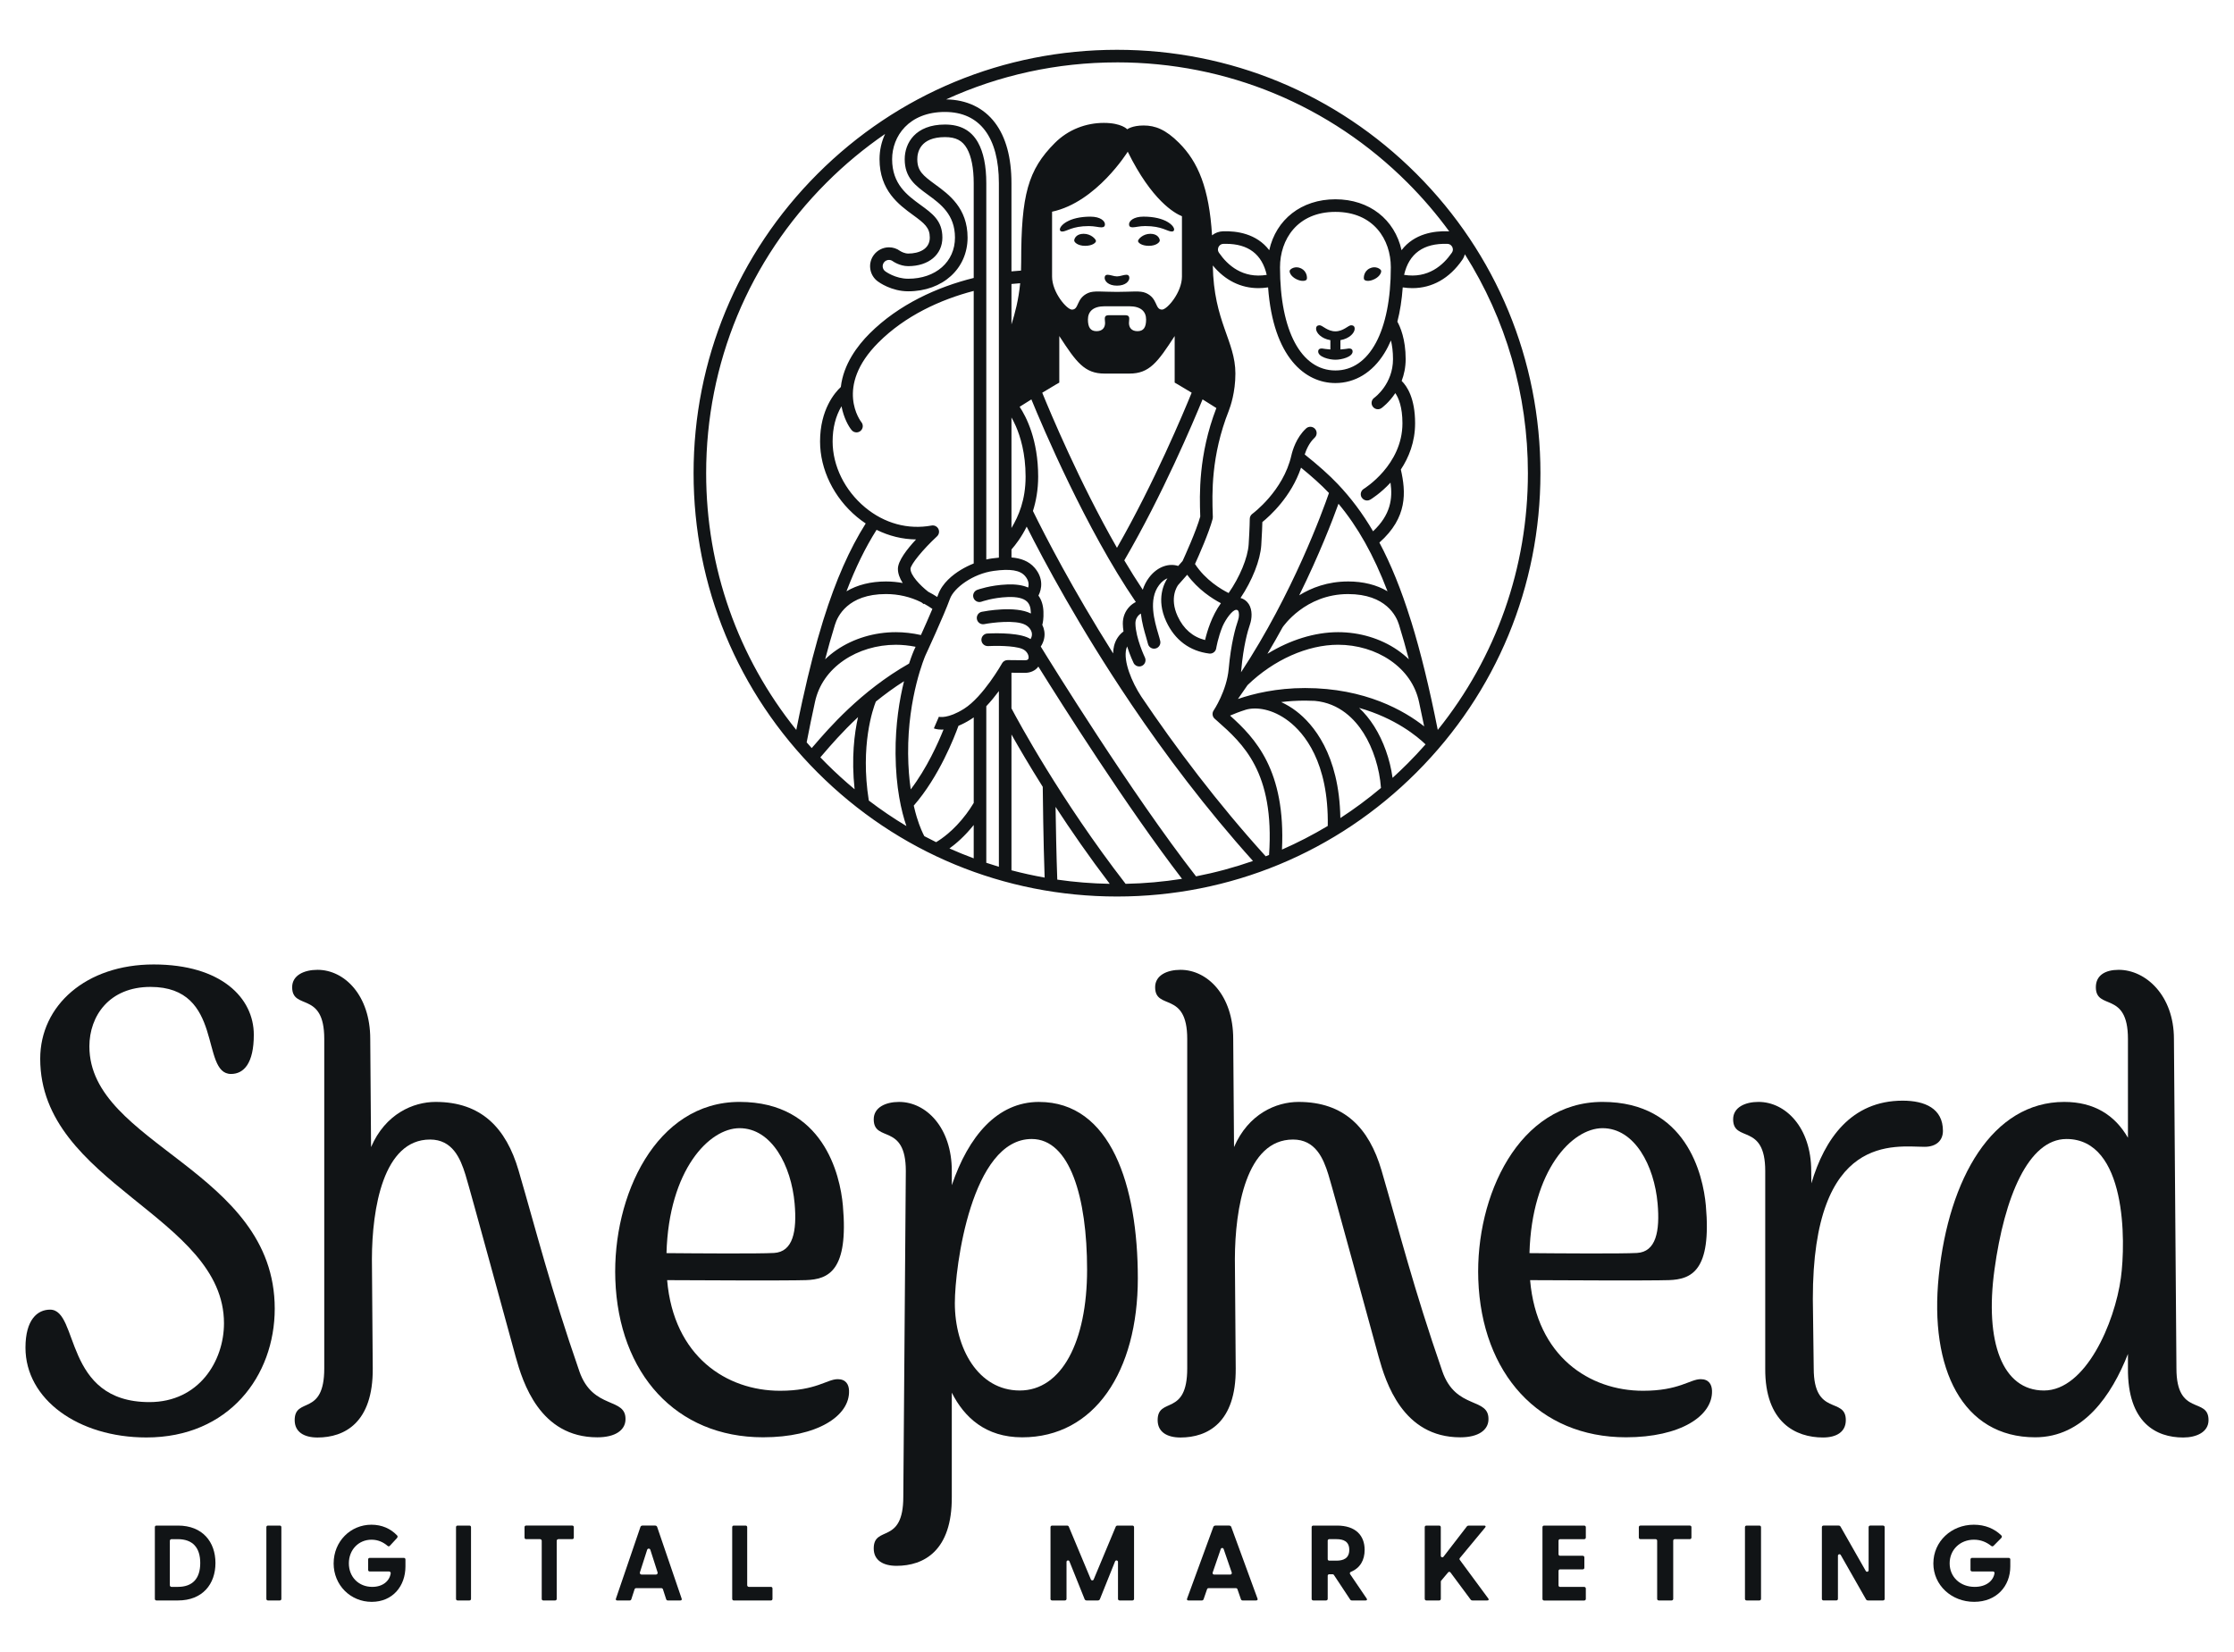 <?xml version="1.0" encoding="UTF-8"?><svg id="Artwork" xmlns="http://www.w3.org/2000/svg" viewBox="0 0 1420 1050"><defs><style>.cls-1{fill:#111416;stroke-width:0px;}</style></defs><path class="cls-1" d="M56.81,665.28c0-19.42,12.64-37.87,38.86-37.87,47.14,0,31.43,55.34,51.18,55.34,8.25,0,14.48-6.93,14.48-24.92,0-23.36-20.65-44.69-63.65-44.69s-72.12,26.07-72.12,59.93c0,79.56,116.81,100.12,116.81,168.18,0,24.04-15.91,50.11-47.4,50.11-54.93,0-44.54-58.78-63.15-58.78-8.05,0-15.63,6.38-15.63,24.16,0,32.82,33.51,57.1,76.88,57.1,52.43,0,81.56-39.16,81.56-81.89,0-88.03-117.81-104.2-117.81-166.66Z"/><path class="cls-1" d="M368.25,871.75c-18.41-53.16-27.12-88.21-38.61-127.58-7.95-27.24-23.86-43.64-52.75-43.64-14.28,0-31.93,7.61-41.03,28.71l-.52-68.77c0-27.62-16.31-43.92-33.52-43.92-8.45,0-16.11,3.43-16.11,11.04,0,15.07,20.4,1.97,20.4,32.88v209.48c0,30.91-18.8,17.81-18.8,32.88,0,7.61,6.06,11.04,14.51,11.04,17.21,0,35.36-9.42,35.11-43.92l-.53-69.53c.08-32.18,7.21-75.98,36.96-75.98,14.17,0,19.25,11.81,22.5,22.38,3.25,10.57,27.37,99.34,31.9,115.68,4.53,16.34,15.38,51.25,51.9,51.25,11.85,0,17.57-4.8,17.91-10.89.84-15.05-20.66-6.1-29.32-31.1Z"/><path class="cls-1" d="M532.47,876.79c-6.8,0-13.63,7.37-36.63,7.37-33.98,0-67.62-21.75-71.79-70.33,12.89.07,75.96.4,88.18-.01,14.48-.49,27.22-5.99,23.53-47.42-1.74-19.52-12.4-65.88-65.68-65.88s-80.83,59.91-78.96,112.91c2.11,59.88,38.62,100.3,93.9,100.3,34.49,0,55.22-13.56,54.66-29.64-.14-3.93-2-7.31-7.22-7.31ZM470.05,717.22c20.52,0,32.9,23.89,35.03,47.82,1.58,17.76-1.02,30.85-13.14,31.51-10.09.55-49.48.27-68.3.1,1.48-52.97,27.2-79.43,46.41-79.43Z"/><path class="cls-1" d="M916.78,871.75c-18.41-53.16-27.12-88.21-38.61-127.58-7.95-27.24-23.86-43.64-52.75-43.64-14.28,0-31.93,7.61-41.03,28.71l-.52-68.77c0-27.62-16.31-43.92-33.52-43.92-8.45,0-16.11,3.43-16.11,11.04,0,15.07,20.4,1.97,20.4,32.88v209.48c0,30.91-18.8,17.81-18.8,32.88,0,7.61,6.06,11.04,14.51,11.04,17.21,0,35.36-9.42,35.11-43.92l-.53-69.53c.08-32.18,7.21-75.98,36.96-75.98,14.17,0,19.25,11.81,22.5,22.38s27.37,99.34,31.9,115.68c4.53,16.34,15.39,51.25,51.9,51.25,11.85,0,17.57-4.8,17.91-10.89.84-15.05-20.66-6.1-29.32-31.1Z"/><path class="cls-1" d="M1081,876.79c-6.8,0-13.63,7.37-36.63,7.37-33.98,0-67.62-21.75-71.79-70.33,12.89.07,75.96.4,88.18-.01,14.48-.49,27.22-5.99,23.53-47.42-1.74-19.52-12.4-65.88-65.68-65.88s-80.83,59.91-78.96,112.91c2.11,59.88,38.62,100.3,93.9,100.3,34.49,0,55.22-13.56,54.66-29.64-.14-3.93-2-7.31-7.22-7.31ZM1018.59,717.22c20.52,0,32.9,23.89,35.03,47.82,1.58,17.76-1.02,30.85-13.14,31.51-10.09.55-49.48.27-68.3.1,1.48-52.97,27.2-79.43,46.41-79.43Z"/><path class="cls-1" d="M660.43,700.53c-26.66,0-44.89,21.96-55.43,52.94v-9.02c0-27.62-16.31-43.92-33.52-43.92-8.45,0-16.11,3.43-16.11,11.04,0,15.07,20.4,1.97,20.4,32.88l-1.6,207.08c0,30.91-18.8,17.81-18.8,32.88,0,7.61,6.06,11.04,14.51,11.04,17.21,0,35.36-9.42,35.11-43.92v-66.17c7.92,15.69,21.48,28.39,44.74,28.39,46.06,0,73.51-42,73.51-101.08s-17.21-112.13-62.81-112.13ZM648.22,883.99c-26.49,0-41.29-26.97-41.29-55.51,0-23.2,10.61-104.38,48.85-104.38,24.25,0,35.21,37.04,35.21,83.04s-16.28,76.85-42.77,76.85Z"/><path class="cls-1" d="M1383.41,869.95h0l-1.59-209.48c0-27.62-17.91-43.92-35.12-43.92-8.45,0-14.51,3.43-14.51,11.04,0,15.07,20.4,1.97,20.4,32.88v62.84c-8.29-14.39-21.49-22.78-40.5-22.78-45.59,0-73.35,48.51-79.74,110.53-6.11,59.32,15.22,102.68,61.28,102.68,30.6,0,48.63-26.78,58.96-52.98v9.19h0c-.26,34.5,17.89,43.92,35.11,43.92,8.45,0,16.11-3.43,16.11-11.04,0-15.07-20.4-1.97-20.4-32.88ZM1299.21,883.99c-26.49,0-37.75-30.86-31.46-76.85,6.29-46,21.52-83.04,45.77-83.04,38.24,0,37.75,65.18,34.57,88.38-3.9,28.55-22.4,71.51-48.89,71.51Z"/><path class="cls-1" d="M1234.99,718.94c0-14.26-11.45-19.21-25.61-19.21-32.65,0-49.64,24.25-58.01,52.57l-.1-7.86c0-27.62-16.31-43.92-33.52-43.92-8.45,0-16.11,3.43-16.11,11.04,0,15.07,20.4,1.97,20.4,32.88v125.5h0c-.26,34.5,19.49,43.92,36.71,43.92,8.45,0,14.51-3.43,14.51-11.04,0-15.07-20.4-1.97-20.4-32.88h0l-.56-44.04c-.13-106.52,52.73-96.83,71.06-96.83,7.32,0,11.63-3.95,11.63-10.13Z"/><path class="cls-1" d="M98.43,1016.44v-45.56c0-.61.4-1.02,1-1.02h13.73c15.59,0,23.79,10.4,23.79,23.8s-8.2,23.8-23.79,23.8h-13.73c-.6,0-1-.41-1-1.02ZM113.02,1008.83c9.46,0,14.26-5.37,14.26-15.16s-4.8-15.17-14.26-15.17h-4c-.59,0-1.07.48-1.07,1.07v28.2c0,.59.48,1.07,1.07,1.07h4Z"/><path class="cls-1" d="M169.31,1016.44v-45.56c0-.61.4-1.02,1-1.02h7.53c.6,0,1,.41,1,1.02v45.56c0,.61-.4,1.02-1,1.02h-7.53c-.6,0-1-.41-1-1.02Z"/><path class="cls-1" d="M212.08,993.86c0-13.94,10.73-24.55,23.99-24.55,6.73,0,12.19,2.52,16.26,6.73.53.54.53,1.09,0,1.77l-4.46,4.83c-.47.54-1,.54-1.47.14-2.8-2.38-6.13-3.94-10.26-3.94-8.2,0-14.39,6.39-14.39,15.03s6.2,14.96,14.86,14.96c6.77,0,10.98-3.77,11.74-8.58.1-.64-.41-1.21-1.06-1.21h-12.29c-.6,0-1-.41-1-1.02v-6.6c0-.61.4-1.02,1-1.02h21.72c.6,0,1,.41,1,1.02v4.42c0,12.45-8.06,22.51-21.46,22.51s-24.19-10.54-24.19-24.48Z"/><path class="cls-1" d="M289.86,1016.44v-45.56c0-.61.4-1.02,1-1.02h7.53c.6,0,1,.41,1,1.02v45.56c0,.61-.4,1.02-1,1.02h-7.53c-.6,0-1-.41-1-1.02Z"/><path class="cls-1" d="M344.34,1016.44v-36.88c0-.59-.48-1.07-1.07-1.07h-8.86c-.6,0-1-.41-1-1.02v-6.6c0-.61.4-1.02,1-1.02h29.32c.6,0,1,.41,1,1.02v6.6c0,.61-.4,1.02-1,1.02h-8.8c-.59,0-1.07.48-1.07,1.07v36.88c0,.61-.4,1.02-1,1.02h-7.53c-.6,0-1-.41-1-1.02Z"/><path class="cls-1" d="M391.51,1016.31l15.59-45.63c.2-.54.73-.82,1.27-.82h8.06c.53,0,1.07.27,1.27.82l15.59,45.63c.27.68-.13,1.16-.87,1.16h-7.86c-.53,0-.93-.2-1.13-.82l-2.03-6.27c-.14-.44-.55-.74-1.01-.74h-16.04c-.46,0-.87.3-1.01.74l-2.03,6.27c-.2.61-.6.82-1.13.82h-7.86c-.73,0-1.07-.48-.8-1.16ZM417.98,999.61l-4.6-14.35c-.32-.99-1.71-.99-2.03,0l-4.6,14.35c-.22.69.29,1.39,1.01,1.39h9.21c.72,0,1.24-.7,1.01-1.39Z"/><path class="cls-1" d="M465.41,1016.44v-45.56c0-.61.4-1.02,1-1.02h7.53c.6,0,1,.41,1,1.02v36.88c0,.59.48,1.07,1.07,1.07h14c.6,0,1,.41,1,1.02v6.6c0,.61-.4,1.02-1,1.02h-23.59c-.6,0-1-.41-1-1.02Z"/><path class="cls-1" d="M667.73,1016.44v-45.56c0-.61.43-1.02,1.07-1.02h9.35c.57,0,1,.2,1.21.68l14.04,33.59c.33.78,1.44.78,1.77,0l14.04-33.59c.21-.48.64-.68,1.21-.68h9.35c.64,0,1.07.41,1.07,1.02v45.56c0,.61-.43,1.02-1.07,1.02h-8.07c-.64,0-1.07-.41-1.07-1.02v-23.47c0-1.05-1.45-1.33-1.85-.36l-9.65,24.03c-.21.54-.71.82-1.29.82h-7.14c-.57,0-1.07-.27-1.29-.82l-9.65-24.03c-.39-.98-1.85-.7-1.85.36v23.47c0,.61-.43,1.02-1.07,1.02h-8.07c-.64,0-1.07-.41-1.07-1.02Z"/><path class="cls-1" d="M754.54,1016.31l16.71-45.63c.21-.54.79-.82,1.36-.82h8.64c.57,0,1.14.27,1.36.82l16.71,45.63c.29.68-.14,1.16-.93,1.16h-8.43c-.57,0-1-.2-1.21-.82l-2.2-6.36c-.13-.39-.5-.64-.9-.64h-17.49c-.41,0-.77.26-.9.64l-2.2,6.36c-.21.61-.64.82-1.21.82h-8.43c-.79,0-1.14-.48-.86-1.16ZM782.94,999.74l-5.16-15c-.3-.86-1.52-.86-1.81,0l-5.16,15c-.21.62.25,1.27.91,1.27h10.31c.66,0,1.12-.65.91-1.27Z"/><path class="cls-1" d="M858.14,1016.78l-10.28-15.55c-.18-.27-.48-.43-.8-.43h-2.17c-.53,0-.96.43-.96.96v14.68c0,.61-.43,1.02-1.07,1.02h-8.07c-.64,0-1.07-.41-1.07-1.02v-45.56c0-.61.43-1.02,1.07-1.02h15.06c11.85,0,17.56,6.33,17.56,15.44,0,6.54-2.86,11.57-8.81,14.01-.56.23-.77.92-.43,1.42l10.53,15.52c.5.75.14,1.22-.71,1.22h-8.57c-.57,0-1-.2-1.29-.68ZM849.5,992.16c4.36,0,8.14-1.43,8.14-6.87s-3.78-6.8-8.14-6.8h-4.61c-.53,0-.96.43-.96.96v11.75c0,.53.43.96.96.96h4.61Z"/><path class="cls-1" d="M905.6,1016.44v-45.56c0-.61.43-1.02,1.07-1.02h8.07c.64,0,1.07.41,1.07,1.02v18.2c0,.91,1.16,1.31,1.72.58l14.85-19.26c.36-.41.79-.54,1.29-.54h9.78c.93,0,1.07.61.57,1.22l-16.09,19.42c-.28.34-.29.83-.03,1.18l18.12,24.56c.5.68.21,1.22-.64,1.22h-9.35c-.57,0-.93-.14-1.29-.61l-12.77-17.19c-.37-.5-1.1-.52-1.5-.04l-4.42,5.27c-.14.17-.22.39-.22.62v10.94c0,.61-.43,1.02-1.07,1.02h-8.07c-.64,0-1.07-.41-1.07-1.02Z"/><path class="cls-1" d="M980.44,1016.44v-45.56c0-.61.43-1.02,1.07-1.02h25.42c.64,0,1.07.41,1.07,1.02v6.6c0,.61-.43,1.02-1.07,1.02h-15.32c-.53,0-.96.43-.96.96v8.63c0,.53.43.96.96.96h14.39c.64,0,1.07.41,1.07,1.02v6.6c0,.61-.43,1.02-1.07,1.02h-14.39c-.53,0-.96.43-.96.96v9.24c0,.53.43.96.96.96h15.32c.64,0,1.07.41,1.07,1.02v6.6c0,.61-.43,1.02-1.07,1.02h-25.42c-.64,0-1.07-.41-1.07-1.02Z"/><path class="cls-1" d="M1053.34,1016.44v-36.99c0-.53-.43-.96-.96-.96h-9.62c-.64,0-1.07-.41-1.07-1.02v-6.6c0-.61.43-1.02,1.07-1.02h31.3c.64,0,1.07.41,1.07,1.02v6.6c0,.61-.43,1.02-1.07,1.02h-9.55c-.53,0-.96.43-.96.96v36.99c0,.61-.43,1.02-1.07,1.02h-8.07c-.64,0-1.07-.41-1.07-1.02Z"/><path class="cls-1" d="M1109.15,1016.44v-45.56c0-.61.43-1.02,1.07-1.02h8.07c.64,0,1.07.41,1.07,1.02v45.56c0,.61-.43,1.02-1.07,1.02h-8.07c-.64,0-1.07-.41-1.07-1.02Z"/><path class="cls-1" d="M1186.1,1016.78l-16.06-28.21c-.49-.85-1.79-.51-1.79.47v27.39c0,.61-.43,1.02-1.07,1.02h-8.07c-.64,0-1.07-.41-1.07-1.02v-45.56c0-.61.43-1.02,1.07-1.02h9.5c.57,0,1,.2,1.29.68l16.06,28.21c.49.85,1.79.51,1.79-.47v-27.39c0-.61.43-1.02,1.07-1.02h8.07c.64,0,1.07.41,1.07,1.02v45.56c0,.61-.43,1.02-1.07,1.02h-9.5c-.57,0-1-.2-1.29-.68Z"/><path class="cls-1" d="M1228.91,993.86c0-13.94,11.5-24.55,25.7-24.55,7.21,0,13.07,2.52,17.42,6.73.57.54.57,1.09,0,1.77l-4.78,4.83c-.5.54-1.07.54-1.57.14-3-2.38-6.57-3.94-11-3.94-8.78,0-15.42,6.39-15.42,15.03s6.64,14.96,15.92,14.96c7.31,0,11.84-3.83,12.6-8.7.09-.58-.37-1.1-.95-1.1h-13.25c-.64,0-1.07-.41-1.07-1.02v-6.6c0-.61.43-1.02,1.07-1.02h23.16c.64,0,1.07.41,1.07,1.02v4.42c0,12.45-8.64,22.51-22.99,22.51s-25.92-10.54-25.92-24.48Z"/><path class="cls-1" d="M900.32,110.49c-50.83-50.84-118.42-78.83-190.31-78.83s-139.48,27.99-190.32,78.83c-50.83,50.83-78.83,118.42-78.83,190.31s28,139.48,78.83,190.31c50.84,50.84,118.42,78.83,190.32,78.83s139.48-27.99,190.31-78.83c50.83-50.83,78.83-118.42,78.83-190.31s-28-139.48-78.83-190.31ZM923.1,156.99c.29.58.84,2.08-.27,3.69-5.49,7.96-15.1,16.52-30.34,14.06,3.1-13.58,12.35-20.21,27.5-19.71,1.94.06,2.82,1.39,3.1,1.96ZM710,39.65c69.75,0,135.33,27.16,184.66,76.49,9.72,9.72,18.56,20.07,26.52,30.97-.3-.04-.62-.06-.93-.07-8.47-.28-21.28,1.36-29.38,12.02-4.33-19.5-20.41-32.36-42.05-32.36s-37.73,12.86-42.05,32.36c-8.1-10.66-20.91-12.3-29.38-12.02-2.64.09-5.06,1.01-6.98,2.58-1.82-29.98-8.86-46.68-20.94-58.76-8.55-8.56-15.18-11.08-22.54-11.08s-10.42,2.42-10.42,2.42c0,0-3.56-4.07-14.86-4.07s-22.58,4.18-31.14,12.74c-17.13,17.13-21.42,33.11-21.42,75.69,0,1.89-.04,3.7-.1,5.46-1.98.12-4.02.29-6.08.5v-56.06c0-16.31-3.52-29.23-10.46-38.42-7.22-9.55-17.97-14.66-31.08-14.85,33.65-15.4,70.51-23.53,108.63-23.53ZM865.53,316.25c.75,1.25,2.08,1.94,3.44,1.94.7,0,1.41-.18,2.05-.57.53-.31,6.5-3.97,12.83-10.79,1.45,10.25.05,20.45-11.09,30.93-6.72-11.46-14.13-21.3-22.46-30.06-5.34-5.64-12.37-11.91-20.98-18.78.94-2.94,2.83-7.44,6.3-10.66,1.62-1.5,1.72-4.03.22-5.65-1.5-1.62-4.03-1.73-5.66-.22-6.22,5.74-8.6,13.9-9.34,17.14-5.15,22.67-24.6,36.98-24.79,37.12-1.04.75-1.66,1.96-1.66,3.25,0,.05-.02,5.42-.7,16.16-.55,8.59-5.72,20.92-12.74,30.95-4.76-2.36-14.67-8.2-21.37-18.45,2.41-5.3,8.9-19.94,11.21-28.67.1-.38.14-.76.13-1.15l-.05-1.58c-.43-13-1.24-37.22,10.23-66.14,0,0,0-.02,0-.03.99-2.54,4.16-11.56,4.16-23.49,0-20.79-13.8-32.97-14.36-68.74,7.81,9.48,17.78,14.42,29.01,14.42,2.01,0,4.05-.17,6.13-.48,3.25,44.55,23.61,60.82,42.77,60.82,12.52,0,23.58-6.74,31.14-18.98,1.54-2.5,2.94-5.21,4.18-8.11.74,3.12,1.31,7.04,1.31,11.82,0,15.88-11.45,24.3-11.93,24.65-1.8,1.27-2.23,3.77-.95,5.58.78,1.1,2.02,1.69,3.26,1.69.8,0,1.61-.24,2.31-.74.34-.24,4.78-3.45,8.78-9.52,2.07,3.06,4.53,8.86,4.53,19.16,0,26.59-24.31,41.54-24.55,41.69-1.9,1.14-2.51,3.59-1.38,5.49ZM793.71,383.97c-1.22-1.9-3.03-3.22-5.19-3.83,7.36-10.96,12.56-23.93,13.18-33.56.47-7.34.63-12.2.69-14.69,4.74-3.83,18.37-16.06,24.59-34.58,6.7,5.45,12.74,10.83,17.54,15.89.07.07.14.14.21.22-3.91,11.31-23.02,64.02-55.9,113.98.06-.47.11-.94.15-1.41,1.38-15.37,4.06-24.79,5.54-29.04,1.22-3.52,1.75-9.04-.8-12.99ZM793.02,435.51c16.59-16.05,38.07-25.62,57.52-25.62,12.05,0,23.82,3.52,33.13,9.91,9.69,6.65,16.02,15.78,18.3,26.43h0c1.1,5.02,2.19,10.21,3.28,15.56-12.42-9.82-37.29-24.38-75.73-24.38-18.09,0-32.75,3.55-42.65,6.96,2.1-2.93,4.14-5.89,6.14-8.86ZM888.2,413.2c-10.63-7.3-24.01-11.31-37.66-11.31-14.82,0-30.62,4.95-44.92,13.76,3.42-5.72,6.66-11.41,9.73-17.02l.02.02c.14-.21,14.22-20.98,41.5-20.98,24.17,0,30.74,14.16,32.34,19.35.02.03.02.07.03.1.05.15.09.3.13.44h0c2.1,6.78,4.14,13.97,6.13,21.58-2.22-2.13-4.65-4.12-7.3-5.94ZM856.87,369.66c-12.96,0-23.3,4.01-31.05,8.8,12.79-25.88,21.18-47.76,24.96-58.21,12.21,14.63,22.31,32.44,31.17,55.66-6.84-4.1-15.45-6.26-25.08-6.26ZM714.15,401.43c-2.99,2.22-5.06,5.34-6.02,9.18-.34,1.38-.55,2.98-.59,4.79-25.91-41.08-43.24-74.77-50.97-90.54,1.98-6.28,3.32-13.57,3.32-21.83,0-23.44-7.57-38.09-11.78-44.42,2.65-1.68,5.15-3.25,7.47-4.69,7.12,17.39,34.55,82.15,66.38,128.79-1.45.74-2.8,1.7-3.96,2.89-2.83,2.9-4.36,6.78-4.3,10.95.02,1.59.18,3.23.43,4.88ZM645.68,270.89c2.83,6.45,6.22,17.26,6.22,32.14s-4.48,25.14-8.98,32.63v-70.25c.86,1.5,1.81,3.31,2.76,5.47ZM642.92,206.25v-25.71c1.88-.2,3.73-.35,5.54-.48-1.06,10.67-3.25,18.97-5.54,26.19ZM715.32,200.39h-10.63c-3.39,0-2.27,2.6-2.27,4.93,0,2.82-1.58,5.22-5.42,5.22s-5.48-2.42-5.48-7.42,3.21-8.42,10.68-8.42h15.62c7.47,0,10.68,3.42,10.68,8.42s-1.62,7.42-5.48,7.42-5.42-2.4-5.42-5.22c0-2.33,1.12-4.93-2.27-4.93ZM728.34,186.26c-3.63-1.6-8.7-.7-18.34-.7s-14.7-.9-18.34.7c-7.77,3.42-5.63,10.57-10.29,10.57-3.25,0-12.64-10.94-12.64-20.97v-41.28c28.22-6,48.1-38.14,48.1-38.14,15.32,31.1,29.8,39.14,34.45,41.02v38.39c0,10.02-9.4,20.97-12.65,20.97-4.66,0-2.52-7.15-10.29-10.57ZM671.33,244.38l1.99-1.15v-29.6c10.83,16.7,16.1,23.86,28.7,23.86h15.94c12.61,0,17.88-7.17,28.7-23.86v29.6l1.99,1.15c.14.09,3.45,2.02,8.81,5.27-4.9,12.05-23.7,57.1-47.48,98.62-23.82-41.62-42.59-86.54-47.5-98.6,5.38-3.27,8.7-5.21,8.84-5.3ZM714.64,356.24c24.33-41.7,43.9-88.06,49.75-102.34,2.69,1.66,5.63,3.51,8.77,5.51-11.53,29.9-10.68,55.58-10.27,68.02l.03.97c-2.53,9.09-9.82,25.15-11.24,28.25l-2.78,3.15c-5.46-1.81-12.93,0-18.51,7.34-1.86,2.46-3.14,5.08-4.02,7.78-4-6-7.92-12.27-11.73-18.68ZM748.84,371.94l5.77-6.54c6.97,9.46,15.98,15.22,21.44,18.08-5.86,8.11-8.8,17.98-10.07,23.42-7.85-1.98-13.7-7.06-17.43-15.14-5.44-11.8-.16-19.21.3-19.82ZM774.56,156.99c.29-.57,1.16-1.9,3.1-1.96.53-.02,1.05-.02,1.57-.02,14.23,0,22.94,6.63,25.94,19.74-15.24,2.46-24.85-6.1-30.34-14.06-1.11-1.61-.56-3.11-.27-3.69ZM813.61,169.92c0-17.53,10.89-35.22,35.22-35.22s35.22,17.69,35.22,35.22c0,40.46-13.5,65.6-35.22,65.6s-35.22-25.14-35.22-65.6ZM600.66,71.17c22.09,0,34.26,16.08,34.26,45.28v238.06c-1.5.13-2.98.3-4.4.5-1.18.16-2.38.4-3.6.68V116.45c0-10.95-1.78-19.66-5.29-25.9-4.31-7.66-11.17-11.38-20.97-11.38-18.9,0-25.6,11.87-25.6,22.03,0,11.82,6.81,16.8,14.7,22.56,8.08,5.91,17.25,12.61,17.25,27.28,0,15.4-12.22,26.16-29.73,26.16-8.18,0-14.37-4.56-14.62-4.75-1.77-1.33-2.13-3.83-.8-5.6.78-1.05,1.98-1.61,3.2-1.61.83,0,1.68.26,2.39.8.03.02,4.38,3.16,9.83,3.16,13,0,21.73-7.3,21.73-18.16s-6.47-15.34-13.97-20.82c-8.43-6.16-17.98-13.14-17.98-29.02,0-14.46,10.51-30.03,33.6-30.03ZM510.21,444.55c-1.37,6.26-2.73,12.74-4.07,19.49-37.11-46.17-57.29-103.15-57.29-163.24,0-69.75,27.17-135.34,76.49-184.66,11.57-11.58,24.05-21.9,37.25-30.98-2.3,4.94-3.53,10.38-3.53,16.03,0,19.95,12.29,28.93,21.26,35.48,7.42,5.42,10.69,8.08,10.69,14.36,0,7.49-7.09,10.16-13.73,10.16-2.21,0-4.45-1.18-5.18-1.67-2.06-1.5-4.49-2.29-7.04-2.29-3.76,0-7.35,1.8-9.61,4.81-1.92,2.57-2.73,5.73-2.27,8.9.46,3.17,2.12,5.98,4.69,7.9.86.65,8.77,6.35,19.42,6.35,21.86,0,37.73-14.37,37.73-34.16,0-18.74-11.86-27.41-20.54-33.74-7.92-5.78-11.42-8.66-11.42-16.1,0-4.22,1.71-14.03,17.6-14.03,6.93,0,11.11,2.18,14,7.31,2.78,4.94,4.26,12.54,4.26,21.97v60.26c-23.09,5.72-47.65,16.8-66.19,35.34-7.73,7.72-16.63,19.53-18.27,33.98-3.72,3.46-13.21,14.3-13.21,34.64,0,17.82,8.78,35.77,23.48,48.01,1.79,1.49,3.64,2.86,5.54,4.12-10.29,16.31-18.98,35.99-26.77,60.81-.17.49-.33.98-.46,1.48-4.52,14.57-8.73,30.9-12.78,49.31-.02.05-.03.1-.04.14ZM573.79,370.64c-3.33-.61-6.87-.98-10.66-.98-9.63,0-18.24,2.16-25.08,6.26,5.77-15.12,12.07-27.94,19.13-39.09,7.9,3.92,16.41,6.01,25.09,6.11-5.67,6.1-11.53,13.61-11.53,18.69,0,2.82,1.02,5.83,3.05,9.01ZM563.13,377.66c7.98,0,15.5,1.76,22.48,5.22.94.73,1.54,1.15,1.61,1.2l.18-.26c1.79.98,3.54,2.07,5.26,3.28-2.3,5.46-5.04,11.62-7.29,16.61-5.46-1.21-10.8-1.82-15.92-1.82-13.65,0-27.02,4.02-37.66,11.31-2.65,1.82-5.08,3.81-7.3,5.94,1.98-7.62,4.02-14.81,6.12-21.59h0c.04-.14.08-.29.13-.45,0,0,0-.02.02-.03,1.56-5.15,8.1-19.41,32.35-19.41ZM589.98,376.17c-5.17-4.06-11.24-10.42-11.24-14.54.06-2.74,7.94-12.4,16.86-20.66,1.3-1.21,1.66-3.14.86-4.73-.8-1.59-2.55-2.46-4.3-2.14-15.01,2.76-30.04-1.34-42.32-11.57-12.9-10.74-20.6-26.38-20.6-41.86,0-8.57,1.9-16.1,5.65-22.39,1.42,7.51,4.63,13.02,6.46,15.18.79.94,1.92,1.42,3.06,1.42.91,0,1.83-.3,2.58-.94,1.69-1.42,1.9-3.95.47-5.64-.18-.21-17.39-22.27,10.92-50.58,16.93-16.93,39.27-27.24,60.54-32.77v173.27c-2.84,1.14-5.63,2.51-8.22,4.09-5.1,3.1-11.73,8.34-14.38,15.68-.18.48-.37,1-.58,1.54-1.73-1.14-3.65-2.27-5.75-3.35ZM517.28,474.04c-.45.52-.9,1.04-1.33,1.54-1.08-1.2-2.15-2.42-3.21-3.63,1.74-9.03,3.5-17.59,5.3-25.74,2.29-10.63,8.61-19.76,18.29-26.4,9.31-6.39,21.08-9.91,33.13-9.91,4.02,0,8.22.43,12.52,1.28-.65,1.42-1.04,2.27-1.07,2.33-.15.35-1.43,3.28-3.08,8.34-30.69,17.4-51.56,41.73-60.54,52.21ZM543.21,501.76c-6.16-5.14-12.13-10.56-17.87-16.3-1.32-1.31-2.61-2.65-3.9-3.99.54-.62,1.17-1.36,1.91-2.22,4.45-5.19,11.9-13.87,22.05-23.36-2.34,10.31-4.32,25.98-2.19,45.87ZM552.24,508.93c-5.56-35.14,2.7-58.45,4.47-62.91,5.45-4.42,11.42-8.82,17.91-12.94-2.84,11.47-5.53,27.38-5.38,46.16.17,21.5,3.71,36.61,6.9,45.91-8.23-4.93-16.21-10.35-23.9-16.22ZM618.92,545.67c-5.21-1.93-10.35-4.02-15.42-6.28,4.14-2.99,9.73-7.78,15.42-14.91v21.19ZM618.92,510.47c-1.61,2.66-3.22,5.02-4.78,7.1-7.89,10.51-15.86,15.9-19.12,17.82-2.51-1.23-5.02-2.5-7.49-3.82-.84-1.55-2.82-5.57-4.82-12.15-.62-2.05-1.27-4.48-1.9-7.26,16.16-18.49,25.92-43.78,28.42-50.74,2.36-.97,4.98-2.29,7.84-4.1.62-.38,1.24-.81,1.86-1.25v54.38ZM634.92,551.04c-2.69-.8-5.35-1.65-8-2.54v-99.54c2.93-3.09,5.63-6.44,8-9.62v111.7ZM636.96,421.68c-.12.22-12.06,21.28-24.16,28.9-10.3,6.48-15.67,5.21-16.15,5.06.08.03.12.06.12.06l-3.17,7.34c.37.16,2.01.79,4.87.79.4,0,.82-.02,1.27-.05-3.52,8.78-10.67,24.7-20.85,38.06-.93-6.41-1.59-13.95-1.66-22.67-.29-36.46,10.87-62.18,10.95-62.38.48-1.03,11.74-25.33,15.64-36.1,2.5-6.93,14.52-15.92,27.78-17.75,10.62-1.47,16.78-.46,19.98,3.28,2.46,2.87,2.48,5.47,1.95,7.3-3.49-1.52-7.87-2.17-13.26-1.96-10.84.42-18.76,3.3-19.09,3.42-2.07.76-3.14,3.06-2.38,5.13.76,2.07,3.06,3.14,5.13,2.38.07-.03,7.14-2.57,16.65-2.94,5.81-.22,9.89.73,12.13,2.82,1.59,1.48,2.42,3.69,2.52,6.77,0,.31.02.6.02.89-9.88-5.07-28.99-1.53-31.14-1.1-2.17.42-3.58,2.53-3.16,4.7.43,2.17,2.53,3.58,4.7,3.15,4.76-.94,19.76-2.86,26,.39,2.25,1.17,3.86,3.19,4.22,5.28.22,1.28-.06,2.57-.81,3.84-.74-.46-1.52-.86-2.35-1.2-7.98-3.21-23.39-2.43-25.12-2.34-2.21.13-3.89,2.02-3.77,4.22.13,2.21,2.02,3.87,4.22,3.77,4.21-.24,16.31-.39,21.68,1.77,3.14,1.26,4.38,4.24,4.06,5.9-.08.44-.26,1.34-2.32,1.34-2.45,0-10.89-.11-10.98-.11-1.49,0-2.82.77-3.54,2.04ZM642.92,553.28v-86.34c4.66,8.26,11.38,19.76,19.88,33.27.06,5.68.37,34.25,1.2,57.7-7.11-1.26-14.14-2.81-21.08-4.64ZM672.04,559.21c-.57-15.68-.91-34-1.09-46.26,9.79,15.02,21.38,31.76,34.44,48.93-11.25-.19-22.38-1.08-33.35-2.67ZM715.47,561.88c-41.4-53.48-68.59-104.03-72.55-111.55v-22.66c2.72.03,6.9.08,8.56.08,3.66,0,6.7-1.49,8.53-3.98,15.08,24.21,56.39,89.46,91.32,134.93-11.78,1.86-23.74,2.94-35.86,3.18ZM760.24,557.13c-41.15-52.86-92.67-136.27-98.7-146.09,2.02-3.1,2.82-6.54,2.23-9.95-.22-1.34-.66-2.63-1.26-3.86.39-1.32.9-3.93.74-8.37-.14-4.08-1.22-7.5-3.18-10.22,2.16-4.19,3.3-11-2.39-17.64-3.8-4.43-9.15-6.17-14.75-6.6v-5.09c2.71-3.08,6.41-7.94,9.66-14.52,11.01,21.89,33.42,63.82,65.88,111.98.18.27.35.54.54.82h0c21.54,31.89,47.49,66.46,77.42,99.75-11.77,4.11-23.86,7.38-36.19,9.78ZM806.65,543.53c-.71.28-1.42.58-2.13.85-30.69-33.83-57.21-69.13-79.12-101.6-6-9.16-11.47-22.38-9.51-30.25.14-.58.33-1.1.54-1.59,1.83,5.76,3.94,10.18,4.1,10.5.69,1.43,2.11,2.26,3.6,2.26.58,0,1.18-.13,1.74-.4,1.98-.96,2.82-3.34,1.86-5.34-.06-.12-5.88-12.33-6.02-21.54-.04-2.58,1.07-4.27,2.02-5.24.43-.43.92-.81,1.44-1.12.65,5.9,2.25,11.33,3.41,15.27.46,1.58.87,2.95,1.09,3.93.41,1.86,2.06,3.13,3.9,3.13.29,0,.58-.03.87-.1,2.16-.48,3.52-2.62,3.04-4.77-.28-1.24-.71-2.73-1.22-4.46-2.42-8.2-6.46-21.93.5-31.1,1.76-2.32,3.62-3.64,5.31-4.3-1.94,2.9-7.42,13.03-.78,27.42,5.45,11.8,14.9,18.86,27.34,20.41.17.02.34.03.5.03,1.94,0,3.64-1.42,3.94-3.39.02-.1,1.06-6.68,4.07-14.03,2.18-4.88,6.34-10.4,8.61-10.4.05,0,.09,0,.14,0,.72.06.94.3,1.1.56.75,1.17.74,3.82-.04,6.04-1.59,4.59-4.5,14.72-5.95,30.94-1.26,14.06-9.48,26.3-9.56,26.42-1.14,1.66-.86,3.91.65,5.25l1.46,1.29c16.39,14.52,36.74,32.54,33.11,85.3ZM843.96,525.09c-9.39,5.63-19.11,10.64-29.1,15.02,2.42-50.45-17.05-70.86-33-85.18,2.55-1.11,6.02-2.48,10.27-3.82,6.3-1.7,16.56-.64,27.02,7.39,9.64,7.4,25.5,25.85,24.82,66.58ZM851.97,520.06c-.67-40.69-17.54-59.91-27.95-67.9-3.07-2.37-6.34-4.3-9.66-5.83,4.71-.58,9.78-.92,15.17-.92,2.13,0,4.19.06,6.22.16,15.78,1.42,25.53,11.86,30.94,20.42,6.15,9.72,10.23,22.65,11.1,34.94-8.26,6.94-16.88,13.33-25.82,19.14ZM894.66,485.45c-3.1,3.1-6.27,6.12-9.5,9.05-1.64-11.78-5.76-23.4-11.7-32.8-2.85-4.49-6.05-8.39-9.56-11.67,23.02,6.51,37,18.16,42.23,23.19-3.68,4.18-7.5,8.26-11.46,12.23ZM896.96,395.03c-.12-.42-.25-.84-.39-1.26-5.96-19.04-12.46-35.06-19.79-48.85,18.05-15.94,16.87-32.18,13.64-46.43,5.02-7.61,9.06-17.44,9.06-29.42,0-15.83-5.07-23.5-8.54-26.91,1.51-3.97,2.54-8.6,2.54-13.9,0-12.58-3.43-20.45-5.27-23.76,1.7-6.55,2.83-13.83,3.41-21.8,2.08.31,4.12.48,6.13.48,12.55,0,23.56-6.16,31.69-17.95.78-1.12,1.34-2.33,1.68-3.58,26.09,41.27,40.06,89.14,40.06,139.15,0,60.09-20.18,117.07-57.29,163.24-5.32-26.73-10.84-49.46-16.9-69.01Z"/><path class="cls-1" d="M873.61,177.49c3.64-1.8,4.65-4.58,4.23-5.56-.42-.97-3.48-3.15-7.26-1.29-3.77,1.86-3.93,6.02-3.54,6.94.39.91,2.91,1.7,6.56-.1Z"/><path class="cls-1" d="M845.63,216.25v5.92c-2.3-.17-4.06-.44-4.09-.45-2.66-.55-3.66.3-3.66,1.75,0,3.38,6.83,5.22,10.94,5.22s10.94-1.83,10.94-5.22c0-1.46-1-2.3-3.66-1.75-.02,0-1.79.28-4.09.45v-5.92c5.89-1.02,9.08-4.72,9.08-7.3,0-1.37-.78-2.17-2.26-2.17-1.82,0-4.93,3.86-10.02,3.86s-8.21-3.86-10.02-3.86c-1.47,0-2.26.8-2.26,2.17,0,2.58,3.19,6.28,9.08,7.3Z"/><path class="cls-1" d="M830.6,177.59c.39-.92.23-5.09-3.54-6.94-3.77-1.86-6.83.32-7.25,1.29-.42.98.59,3.76,4.23,5.56,3.65,1.79,6.17,1.01,6.56.1Z"/><path class="cls-1" d="M744.79,147.19c1.13,0,1.52-.57,1.52-1.34,0-2.36-5.49-8.13-19.49-8.13-6.31,0-9.17,2.77-9.17,4.87,0,1.17.6,1.93,2.22,1.93,1.98,0,4.31-.81,8.06-.81,10.71,0,14.06,3.47,16.85,3.47Z"/><path class="cls-1" d="M737.19,152.9c0-1.14-1.21-4.27-5.99-4.27s-7.84,3.5-7.84,4.59,2.3,3.06,6.91,3.06,6.92-2.23,6.92-3.38Z"/><path class="cls-1" d="M715.93,174.68c-1.82,0-3.85,1.03-5.93,1.03s-4.12-1.03-5.94-1.03c-1.47,0-1.91.92-1.91,1.98,0,2.02,2.3,4.94,7.85,4.94s7.85-2.92,7.85-4.94c0-1.06-.45-1.98-1.92-1.98Z"/><path class="cls-1" d="M693.19,137.73c-14.01,0-19.5,5.77-19.5,8.13,0,.77.4,1.34,1.52,1.34,2.79,0,6.14-3.47,16.85-3.47,3.75,0,6.09.81,8.06.81,1.62,0,2.22-.76,2.22-1.93,0-2.1-2.85-4.87-9.16-4.87Z"/><path class="cls-1" d="M688.8,148.63c-4.78,0-5.99,3.13-5.99,4.27s2.3,3.38,6.92,3.38,6.91-1.98,6.91-3.06-3.06-4.59-7.84-4.59Z"/></svg>